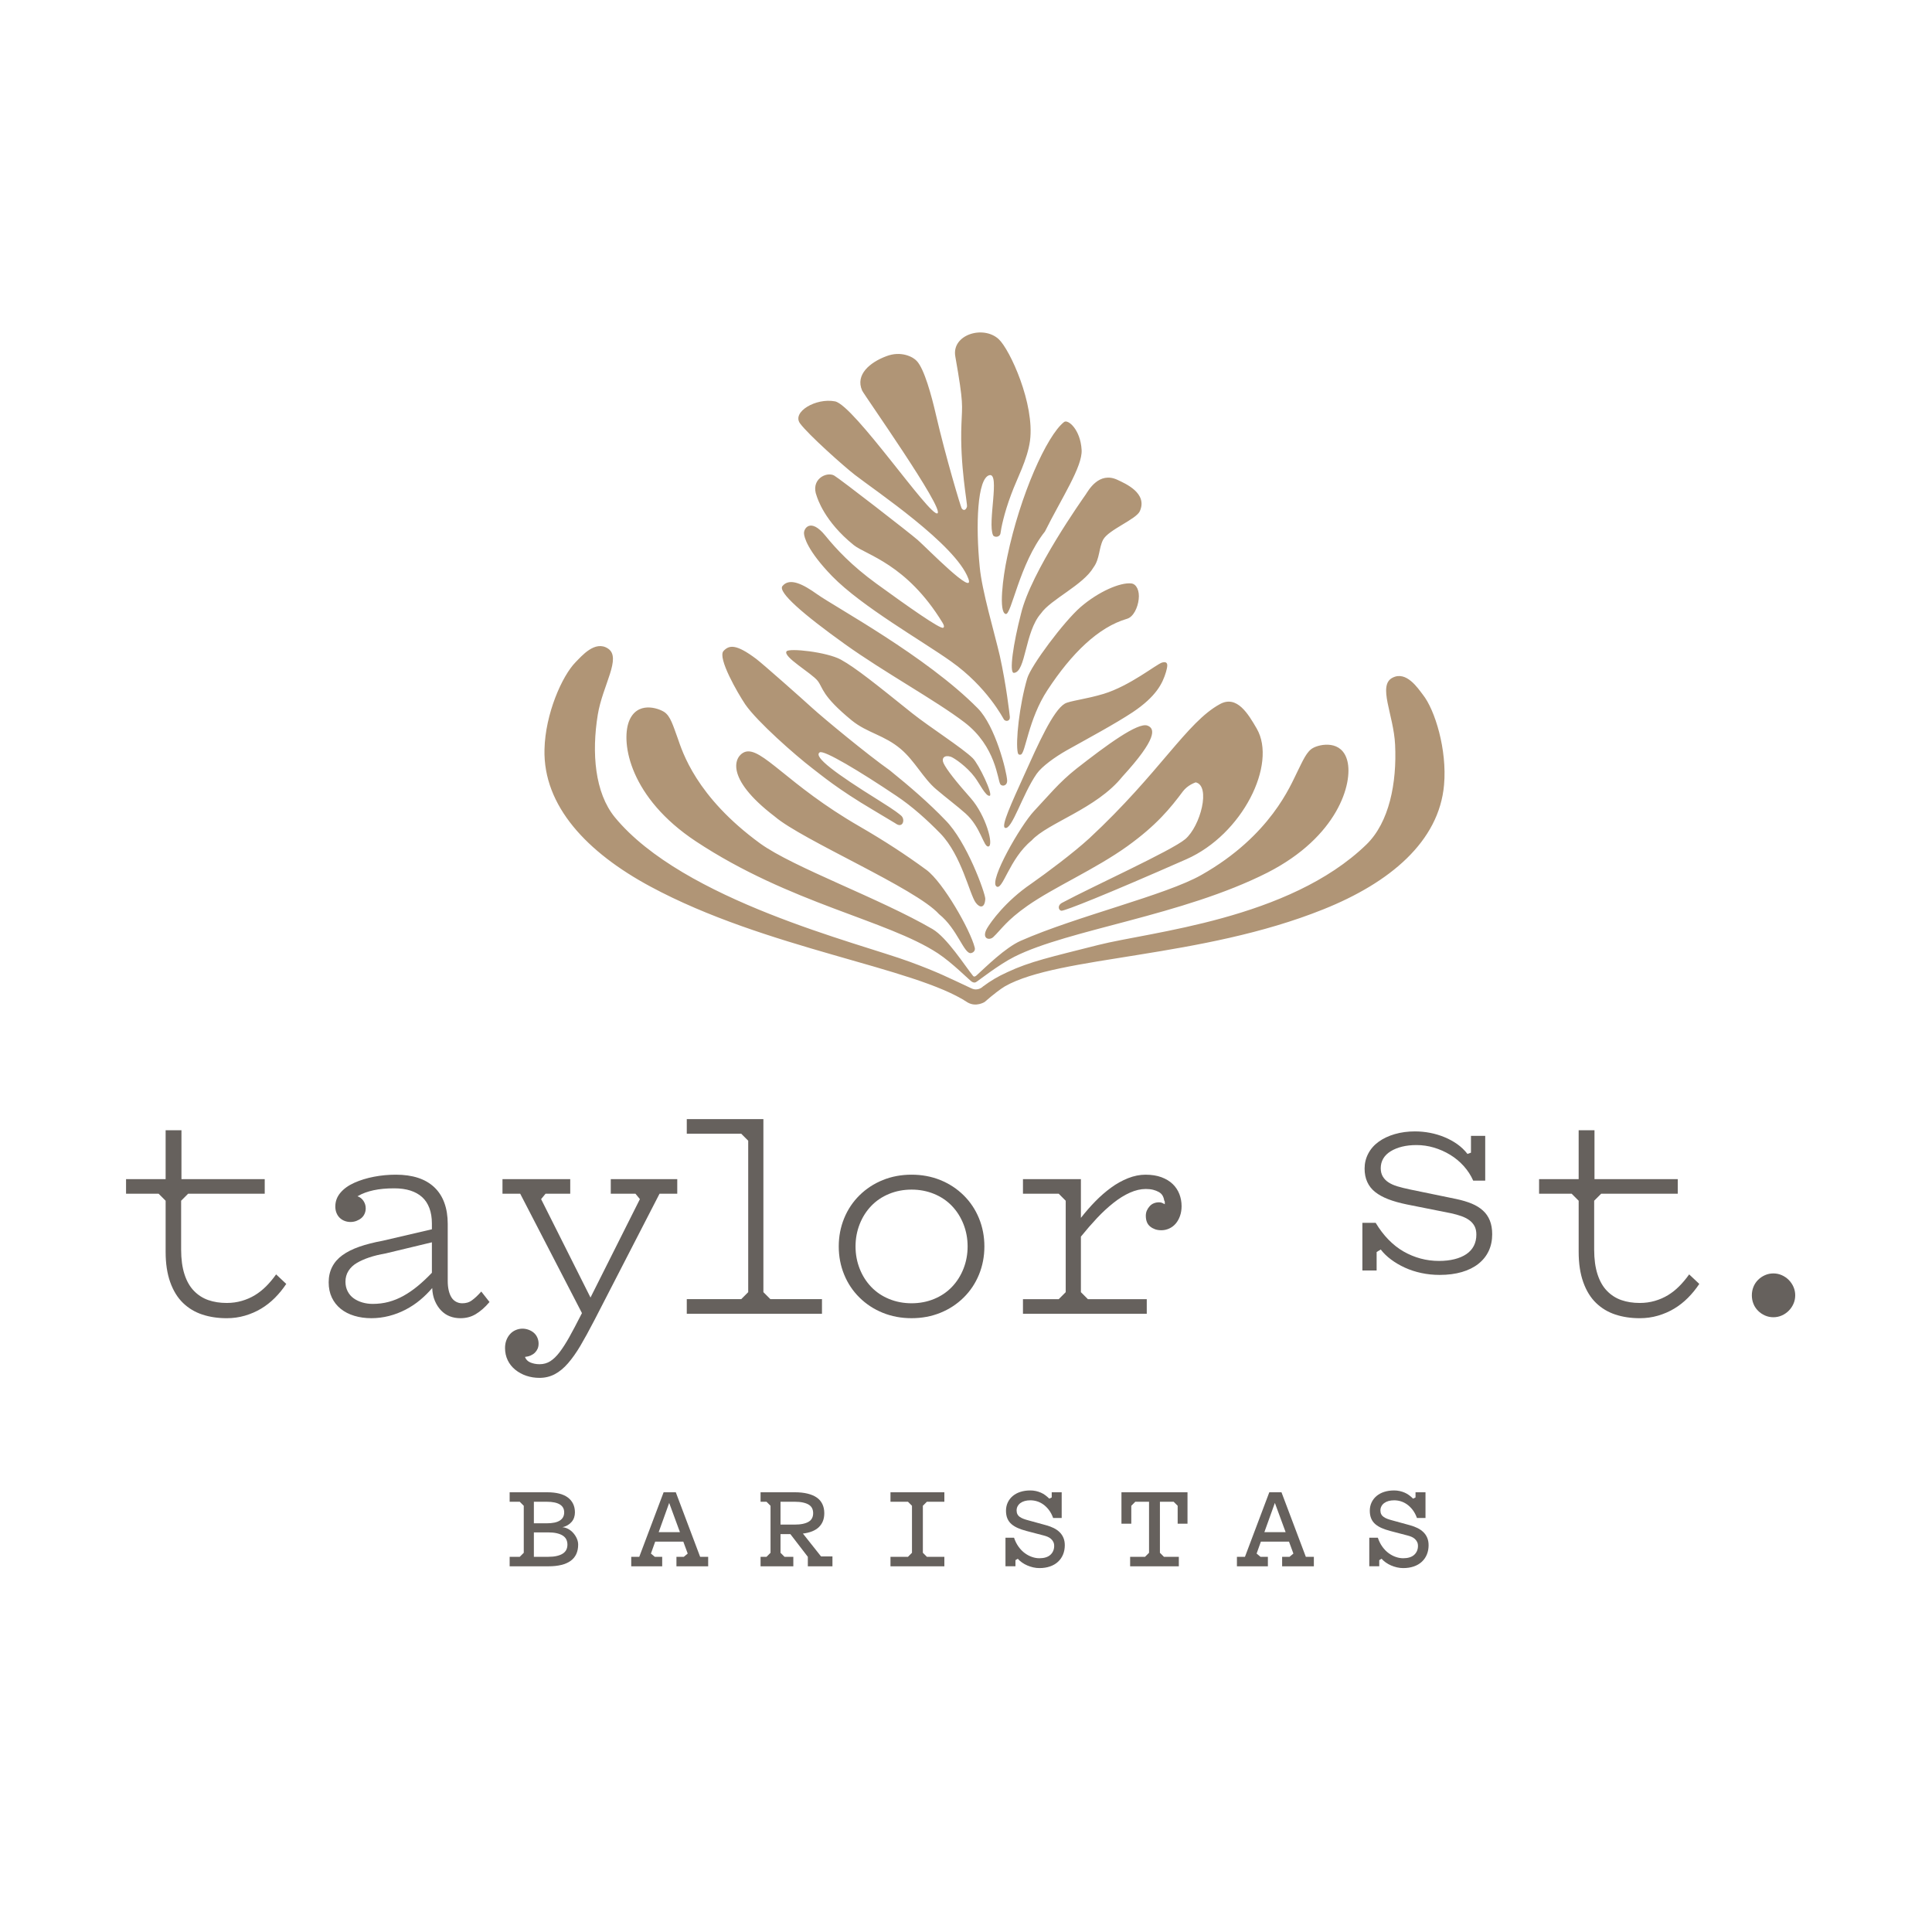 <svg xmlns="http://www.w3.org/2000/svg" viewBox="0 0 360 360" enable-background="new 0 0 360 360"><g transform="translate(-595 -61) translate(595 61)"><path fill="#B09576" d="M180.322 186.803c-9.954-6.606-37.537-9.96-59.158-21.624-11.757-6.335-19.971-14.979-19.706-25.554.152-6.595 3.265-13.681 5.822-16.266 1.07-1.067 3.592-4.127 6.018-2.506 2.58 1.716-1.013 6.832-1.914 12.341-1.149 7.063-.563 14.511 3.187 19.095 12.769 15.52 45.51 23.43 54.952 26.926 5.422 1.993 7.235 2.975 11.464 4.94l-.665 2.648zm.665-2.648c1.278.626 2.178-.339 2.178-.339 1.493-1.096 2.658-1.807 4.55-2.671 4.212-1.981 8.035-2.806 16.891-5.052 9.683-2.462 35.562-4.731 49.997-18.722 4.263-4.128 5.698-11.473 5.354-18.609-.264-5.572-3.299-11.043-.484-12.477 2.584-1.344 4.735 1.964 5.659 3.162 2.246 2.823 4.532 10.242 3.946 16.807-.929 10.541-10.056 18.208-22.476 23.182-22.792 9.175-49.26 8.638-59.338 14.346-.822.485-2.208 1.541-3.784 2.919 0 0-1.571 1.01-3.159.102l.666-2.648zm70.082-42.333c-1.002-4.048-5.136-3.145-6.357-2.472-1.216.62-1.908 2.32-3.001 4.516-1.2 2.371-4.898 11.829-17.827 19.157-6.621 3.777-23.27 7.689-33.698 12.286-2.872 1.282-6.441 4.821-8.186 6.413-.185.186-.484.379-.693.113-1.492-1.841-4.847-7.131-7.549-8.718-9.849-5.731-25.918-11.478-32.105-15.944-12.004-8.751-14.504-17.141-15.377-19.63-.855-2.326-1.328-4.071-2.471-4.851-1.143-.762-5.135-2.133-6.626 1.779-1.487 4.048.208 14.171 12.47 22.29 17.556 11.613 35.59 14.651 45.089 20.862 2.764 1.812 6.036 5.166 6.384 5.329.372.187.552.159.766.034.344-.169 4.178-3.229 7.129-4.709 10.14-5.103 31.276-7.632 47.16-15.678 13.084-6.674 15.933-16.611 14.892-20.777zm-41.012 15.865c-6.008 4.303-13.615 7.6-18.598 11.089-3.957 2.777-4.887 4.426-6.379 5.837-.771.712-2.257.277-1.143-1.654.693-1.169 3.407-5.014 8.199-8.282 2.921-2.045 7.843-5.725 10.844-8.469 13.192-12.269 18.141-21.641 24.346-25.011 3.159-1.727 5.259 1.824 6.858 4.585 3.806 6.594-2.635 19.692-13.114 24.322-15.275 6.73-22.527 9.575-23.253 9.598-.524.006-.901-.942.089-1.479 5.501-2.959 20.456-9.74 22.95-11.863 2.843-2.421 4.792-9.947 1.943-10.58-.299.119-1.493.542-2.365 1.66-2.371 3.179-4.944 6.34-10.377 10.247zm-.93-12.958c-4.813 5.985-13.907 8.593-16.897 11.88-4.228 3.449-5.416 9.547-6.592 8.536-1.329-1.135 4.498-11.292 7.021-13.996 2.641-2.807 4.685-5.364 7.927-7.922 5.586-4.37 11.441-8.678 13.22-8.023 1.465.532 1.836 2.407-4.679 9.525zm-70.352-4.606c3.108-1.113 7.923 6.114 21.385 13.867 4.685 2.721 8.541 5.223 12.477 8.112 3.108 2.31 8.163 11.173 8.986 14.454.192.688-.428 1.005-.664 1.039-1.323.277-2.528-4.5-5.98-7.255-4.314-4.811-25.489-13.799-30.59-18.174-9.661-7.363-7.421-11.372-5.614-12.043zm.108-8.847c-1.436-2.134-5.208-8.689-4.076-9.965 1.042-1.124 2.32-1.378 6.12 1.479 1.306 1 8.439 7.317 10.484 9.186 2.044 1.858 10.135 8.565 14.391 11.569 3.773 3.043 7.359 6.154 10.32 9.247 4.043 4.02 7.472 13.675 7.472 14.691-.09 1.795-1.036 1.727-1.779.717-1.149-1.547-2.635-8.796-6.571-12.873-2.501-2.563-5.299-5.081-8.193-7.012-6.919-4.652-13.54-8.61-14.307-8.124-1.278.807 3.075 4.002 10.868 8.853 3.598 2.258 3.704 2.472 4.262 2.901.828.673.423 2.282-.743 1.655-.484-.277.687.373-4.386-2.637-6.757-3.991-9.741-6.561-11.334-7.763-3.221-2.467-10.299-8.701-12.528-11.924zm72.21 1.416c-3.35 2.214-8.187 4.805-12.342 7.131-2.207 1.253-4.628 3.003-5.585 4.37-2.658 3.812-4.622 10.575-5.9 10.062-.767-.322 1.221-4.614 3.586-9.853 2.579-5.725 5.371-12.008 7.562-13.291.929-.525 3.929-.823 7.229-1.818 4.944-1.513 9.848-5.532 10.883-5.832 1.48-.423.878 1.135.737 1.761-.642 2.152-1.841 4.558-6.17 7.47zm1.087-21.042c-.153 1.502-.958 3.309-2.179 3.653-5.338 1.558-10.32 6.426-14.814 13.279-3.592 5.454-4.099 11.806-4.972 12.026-.163.023-.428.125-.563-.339-.45-1.993.299-8.892 1.758-13.871.726-2.417 6.835-10.575 9.92-13.262 3.3-2.857 7.371-4.648 9.477-4.421.978.112 1.558 1.394 1.373 2.935zm-32.448 22.962c-5.338-4.087-15.023-9.361-22.358-14.629-7.669-5.494-12.477-9.655-11.577-10.777 1.357-1.666 3.936-.282 6.441 1.507 3.395 2.422 20.343 11.545 29.948 21.262 3.299 3.325 5.399 11.789 5.479 13.444.051 1.022-.957 1.208-1.278.694-.507-.796-.8-7.023-6.655-11.501zm-20.636-33.034c-5.507-4.421-6.785-8.773-6.914-9.141-1.228-3.094 1.802-4.612 3.243-3.833.991.553 14.178 10.777 15.585 12.02 1.628 1.422 10.805 10.84 9.414 7.158-2.387-6.346-17.229-16.277-21.114-19.286-1.97-1.513-8.698-7.503-10.241-9.609-1.537-2.134 2.978-4.782 6.52-4.099 3.558.717 17.741 21.618 19.092 20.867 1.363-.79-13.699-22.115-14.037-22.883-1.312-2.993 1.503-5.262 4.465-6.38 2.792-1.096 5.05.125 5.709.864 1.407 1.456 2.775 6.515 3.575 9.998 1.836 7.939 4.6 17.108 4.786 17.435.293.487.794.464 1.002-.282.14-.434-1.352-7.672-1.03-15.373.129-3.698.45-3.563-1.143-12.619-.72-4.048 5.191-5.871 8.08-3.224 2.1 1.937 6.74 12.083 5.839 18.943-.491 3.568-2.427 7.035-3.491 9.953-1.385 3.664-1.898 6.426-1.993 7.205-.09.897-1.2.88-1.408.429-1.047-2.332 1.352-11.653-.67-11.179-2.27.565-2.584 9.361-1.807 17.107.422 4.506 2.708 12.088 3.749 16.577 1.221 5.538 1.785 10.676 1.864 11.342.079.847-.771.931-1.093.514-.163-.231-3.114-6.064-9.893-10.857-5.354-3.806-16.604-10.202-22.115-15.848-4.668-4.817-5.231-7.346-5.253-7.961-.085-.903 1.199-3.009 3.958.373 2.044 2.523 4.921 5.612 9.549 8.976 5.906 4.291 11.863 8.486 12.42 8.21.242-.113.191-.451-.13-.965-6.682-10.942-14.233-12.597-16.518-14.432zm35.612-2.535c-4.758 5.979-6.25 15.611-7.308 15.368-1.352-.311-.535-6.872.287-10.654 2.399-11.529 7.392-22.629 10.585-25.119.72-.576 3.057 1.384 3.272 5.194.185 3.106-3.694 8.91-6.836 15.211zm-5.771 26.338c-.957.074-.107-5.532 1.306-10.997 1.858-7.882 11.593-21.55 12.072-22.251.478-.705 2.449-4.364 5.934-2.709 1.407.666 5.636 2.455 4.15 5.815-.671 1.53-5.822 3.461-6.836 5.308-.822 1.53-.614 3.585-1.813 5.194-1.915 3.274-7.978 5.956-9.78 8.565-3.035 3.431-2.793 10.917-5.033 11.075zm-9.037 26.186c-1.548-1.378-3.514-2.845-5.462-4.5-2.393-2.027-3.958-5.245-6.565-7.475-3.108-2.642-6.25-2.999-9.15-5.342-5.664-4.646-5.32-6.035-6.356-7.378-1.121-1.446-6.548-4.5-5.8-5.505.451-.639 7.471.108 10.112 1.541 2.843 1.57 6.745 4.743 13.294 9.994 3.244 2.58 9.363 6.481 11.278 8.366 1.142 1.118 3.862 6.86 3.163 7.019-.743.135-1.891-2.299-2.792-3.484-1.458-1.948-3.772-3.541-4.437-3.789-1.199-.389-1.813.254-1.362 1.203.529 1.145 2.364 3.477 5.055 6.504 2.843 3.223 4.363 8.87 3.299 9.01-.904.16-1.388-3.601-4.277-6.164z"/><g fill="#66615D"><path d="M99.48 285.539v4.55h2.679c.61 0 1.142-.052 1.593-.157s.825-.254 1.122-.448c.296-.194.515-.432.652-.714s.205-.601.205-.956-.068-.674-.205-.956c-.137-.282-.355-.52-.652-.714-.298-.194-.672-.343-1.122-.448s-.983-.157-1.593-.157h-2.679zm2.389-1.694c.563 0 1.05-.044 1.46-.133s.748-.222 1.014-.399c.265-.177.463-.391.591-.641.129-.25.193-.536.193-.859 0-.323-.064-.605-.193-.847s-.326-.448-.591-.617-.603-.298-1.014-.387c-.41-.089-.897-.133-1.46-.133h-2.389v4.017h2.389v-.001zm2.92.726c.386.032.756.145 1.11.339.354.194.666.448.941.762.274.315.491.657.652 1.029.161.371.241.742.241 1.113 0 .662-.117 1.246-.35 1.755-.233.508-.583.932-1.05 1.271-.467.339-1.047.593-1.738.762-.692.169-1.488.254-2.389.254h-7.241v-1.767h1.883l.748-.75v-8.761l-.748-.75h-1.883v-1.767h6.975c.853 0 1.601.081 2.245.242.644.161 1.183.403 1.617.726.434.323.763.718.99 1.186.225.468.338 1 .338 1.597 0 .323-.048.633-.145.932-.097.298-.245.569-.447.811-.201.242-.451.452-.748.629-.297.178-.631.307-1.001.387z"/><path d="M124.693 280.046l-1.955 5.445h3.958l-2.003-5.445zm-1.303 11.81h-5.768v-1.767h1.496l4.537-12.028h2.269l4.537 12.028h1.496v1.767h-5.913v-1.767h1.376l.724-.605-.821-2.227h-5.237l-.796 2.227.724.605h1.376v1.767z"/><path d="M145.437 284.087h2.607c.611 0 1.138-.048 1.581-.145.442-.097.803-.234 1.086-.411.28-.177.487-.399.615-.666.129-.266.193-.569.193-.908 0-.339-.064-.641-.193-.908-.129-.266-.335-.488-.615-.666-.283-.177-.644-.315-1.086-.411-.442-.097-.969-.145-1.581-.145h-2.607v4.26zm-3.717 7.769v-1.767h1.11l.748-.75v-8.761l-.748-.75h-1.11v-1.767h6.372c.901 0 1.698.085 2.389.254.692.169 1.267.415 1.726.738.459.323.805.73 1.036 1.222.233.492.351 1.053.351 1.682 0 .549-.084 1.037-.253 1.464-.169.428-.418.803-.748 1.125-.33.323-.746.585-1.243.787-.499.202-1.078.343-1.738.424l3.379 4.259h2.124v1.839h-4.586v-1.767l-3.258-4.235h-1.834v3.485l.748.75h1.641v1.767h-6.106v.001z"/><path d="M169.186 279.828h-3.258v-1.767h10.04v1.767h-3.258l-.748.75v8.761l.748.75h3.258v1.767h-10.04v-1.767h3.258l.748-.75v-8.761l-.748-.75"/><path d="M193.678 290.356c.434 0 .825-.052 1.171-.157.346-.105.634-.262.869-.472.233-.21.41-.456.531-.738.121-.282.181-.593.181-.932 0-.29-.056-.545-.169-.762-.113-.218-.257-.403-.434-.557-.178-.153-.378-.278-.603-.375-.225-.097-.468-.177-.724-.242l-3.235-.847c-.611-.161-1.146-.343-1.604-.545-.459-.202-.854-.444-1.183-.726-.33-.282-.583-.629-.762-1.041-.176-.411-.264-.899-.264-1.464 0-.549.109-1.057.326-1.525.217-.468.526-.871.929-1.21.402-.339.881-.597 1.436-.774.555-.177 1.171-.266 1.846-.266.354 0 .696.036 1.026.109.33.073.644.173.941.303.296.129.575.29.833.484.256.194.497.403.724.629l.459-.218v-.968h1.858v4.792h-1.594c-.208-.581-.475-1.081-.795-1.501-.322-.419-.672-.762-1.05-1.029-.378-.266-.77-.46-1.172-.581-.401-.121-.811-.182-1.23-.182-.386 0-.736.044-1.05.133-.314.089-.583.218-.809.387-.227.169-.398.371-.519.605-.121.234-.181.488-.181.762s.051.512.157.714c.105.202.256.371.459.508.201.137.43.254.687.351.257.097.573.194.943.29l3.258.895c.531.145 1.004.323 1.424.532.418.21.78.464 1.086.762.304.298.543.649.712 1.053.169.403.253.863.253 1.379 0 .629-.109 1.206-.326 1.73-.217.524-.531.976-.941 1.355-.41.379-.909.67-1.496.871-.587.202-1.243.303-1.967.303-.386 0-.772-.044-1.158-.133-.386-.089-.756-.21-1.11-.363-.354-.153-.684-.339-.99-.557-.306-.218-.563-.448-.772-.69l-.434.266v1.137h-1.858v-5.324h1.593c.209.629.491 1.19.845 1.682.353.492.748.895 1.183 1.21s.881.549 1.34.702c.454.158.909.235 1.36.235"/><path d="M221.274 278.061v5.857h-1.834v-3.34l-.748-.75h-2.558v9.511l.747.75h2.777v1.767h-9.075v-1.767h2.776l.748-.75v-9.511h-2.56l-.747.75v3.34h-1.834v-5.857h12.308"/><path d="M237.554 280.046l-1.955 5.445h3.96l-2.005-5.445zm-1.303 11.81h-5.768v-1.767h1.496l4.537-12.028h2.269l4.537 12.028h1.496v1.767h-5.913v-1.767h1.376l.724-.605-.821-2.227h-5.237l-.796 2.227.724.605h1.376v1.767z"/><path d="M261.466 290.356c.434 0 .825-.052 1.171-.157.346-.105.636-.262.869-.472.233-.21.41-.456.531-.738.121-.282.181-.593.181-.932 0-.29-.056-.545-.169-.762-.113-.218-.257-.403-.434-.557-.177-.153-.378-.278-.603-.375-.225-.097-.467-.177-.724-.242l-3.234-.847c-.611-.161-1.146-.343-1.605-.545-.459-.202-.853-.444-1.183-.726-.33-.282-.583-.629-.76-1.041-.177-.411-.265-.899-.265-1.464 0-.549.109-1.057.326-1.525.217-.468.527-.871.929-1.21.402-.339.881-.597 1.436-.774.555-.177 1.171-.266 1.846-.266.354 0 .696.036 1.026.109.33.073.644.173.941.303.298.129.575.29.833.484.256.194.499.403.724.629l.459-.218v-.968h1.858v4.792h-1.593c-.209-.581-.475-1.081-.796-1.501-.322-.419-.672-.762-1.05-1.029-.378-.266-.77-.46-1.171-.581-.402-.121-.813-.182-1.231-.182-.386 0-.736.044-1.05.133-.314.089-.583.218-.809.387-.227.169-.398.371-.519.605-.121.234-.181.488-.181.762s.052.512.157.714c.105.202.257.371.459.508.201.137.43.254.688.351.257.097.571.194.941.29l3.258.895c.531.145 1.004.323 1.424.532.418.21.78.464 1.086.762.306.298.543.649.712 1.053.169.403.253.863.253 1.379 0 .629-.109 1.206-.326 1.73s-.531.976-.941 1.355c-.41.379-.909.67-1.496.871-.587.202-1.243.303-1.967.303-.386 0-.772-.044-1.159-.133-.386-.089-.756-.21-1.11-.363-.354-.153-.684-.339-.99-.557-.306-.218-.563-.448-.772-.69l-.434.266v1.137h-1.858v-5.324h1.593c.209.629.491 1.19.845 1.682s.748.895 1.183 1.21c.434.315.881.549 1.34.702.456.158.91.235 1.361.235"/></g><g fill="#66615D"><path d="M29.562 222.435h-6.075v-2.721h7.375v-9.111h2.95v9.111h15.516v2.721h-14.278l-1.299 1.302v9.111c0 1.775.208 3.304.621 4.585.412 1.283 1.002 2.318 1.77 3.106.766.789 1.66 1.361 2.683 1.716s2.163.532 3.423.532c.981 0 1.916-.128 2.802-.385.885-.257 1.7-.61 2.448-1.065.746-.453 1.444-1.006 2.093-1.656.65-.651 1.27-1.39 1.86-2.218l1.888 1.775c-.63.947-1.338 1.814-2.124 2.603-.788.789-1.643 1.46-2.566 2.011-.925.553-1.928.986-3.009 1.302-1.083.316-2.212.473-3.392.473-1.653 0-3.167-.227-4.543-.68-1.378-.453-2.577-1.172-3.6-2.159-1.023-.986-1.818-2.278-2.388-3.875-.571-1.597-.855-3.48-.855-5.65v-9.525l-1.3-1.303"/><path d="M80.477 231.486l-8.612 2.071c-1.142.198-2.155.444-3.038.739-.886.296-1.663.641-2.332 1.035s-1.189.887-1.563 1.479-.56 1.263-.56 2.011c0 .671.138 1.272.413 1.804.275.532.649.967 1.121 1.302.472.336 1.012.592 1.622.769.61.177 1.248.266 1.917.266 1.062 0 2.065-.128 3.01-.385.943-.255 1.857-.631 2.742-1.124.886-.493 1.761-1.094 2.625-1.804s1.75-1.538 2.655-2.485v-5.678zm-17.993-6.685c0-.947.314-1.795.944-2.544.628-.749 1.494-1.37 2.595-1.864 1.101-.493 2.321-.867 3.658-1.124 1.337-.255 2.694-.385 4.071-.385 1.573 0 2.959.198 4.159.592 1.2.394 2.212.986 3.04 1.775.825.789 1.445 1.755 1.857 2.899.413 1.144.621 2.446.621 3.905v10.649c0 .632.059 1.203.176 1.716.118.512.286.947.503 1.302.215.355.501.632.854.828.354.198.747.296 1.181.296.314 0 .618-.039.913-.118.295-.079.581-.216.855-.414.275-.198.551-.424.827-.68.274-.255.59-.582.943-.976l1.534 1.952c-.432.512-.865.956-1.298 1.331-.433.375-.865.69-1.298.947-.433.255-.884.444-1.356.562-.473.118-.965.177-1.476.177-.707 0-1.366-.118-1.976-.355-.61-.237-1.15-.601-1.622-1.094-.472-.493-.854-1.085-1.15-1.775-.295-.69-.463-1.488-.501-2.396-.669.789-1.416 1.529-2.241 2.218-.827.691-1.731 1.292-2.714 1.804-.984.514-2.017.908-3.097 1.183-1.083.276-2.175.414-3.274.414-1.142 0-2.204-.148-3.187-.444-.983-.296-1.829-.729-2.536-1.302-.709-.571-1.26-1.272-1.652-2.1-.394-.828-.591-1.775-.591-2.84s.216-2.021.65-2.869c.432-.848 1.07-1.577 1.916-2.189.846-.61 1.888-1.133 3.127-1.568 1.24-.433 2.704-.808 4.397-1.124l9.143-2.13v-1.065c0-1.104-.157-2.071-.472-2.899-.315-.828-.766-1.509-1.357-2.041-.59-.532-1.318-.936-2.183-1.213-.865-.276-1.868-.414-3.008-.414-.748 0-1.437.03-2.065.089-.63.059-1.22.148-1.771.266-.551.118-1.071.266-1.563.444-.492.177-.973.405-1.444.68.235.079.441.187.619.325.176.138.333.305.472.503.137.198.244.414.323.651.079.237.119.493.119.769 0 .355-.07.691-.208 1.006-.138.316-.334.582-.59.799-.256.218-.56.394-.914.532-.353.138-.728.207-1.121.207s-.766-.069-1.121-.207c-.354-.138-.658-.335-.914-.592-.256-.255-.452-.562-.59-.917-.14-.353-.207-.747-.207-1.182z"/><path d="M94.106 251.186c0-.512.078-.986.236-1.42.157-.434.383-.819.678-1.154.295-.336.649-.592 1.062-.769.413-.177.835-.266 1.268-.266.393 0 .776.069 1.15.207.373.137.697.325.973.562.275.237.491.532.649.887.156.355.236.729.236 1.124 0 .355-.059.67-.177.947-.118.276-.286.523-.501.739-.217.216-.483.394-.796.532-.315.138-.669.227-1.062.266.078.237.206.444.383.621.177.177.383.316.619.414.236.098.501.177.796.237s.599.089.914.089c.747 0 1.416-.188 2.006-.562.59-.375 1.169-.937 1.74-1.686.57-.749 1.16-1.667 1.77-2.751.609-1.085 1.407-2.594 2.389-4.526l-11.504-22.244h-3.304v-2.721h12.625v2.721h-4.602l-.826 1.006 9.204 18.339 9.204-18.339-.826-1.006h-4.602v-2.721h12.389v2.721h-3.304l-12.094 23.486c-1.023 1.971-1.908 3.589-2.655 4.851-.748 1.261-1.515 2.346-2.301 3.254-.787.908-1.613 1.587-2.478 2.041-.866.453-1.81.68-2.832.68-.866 0-1.681-.129-2.448-.385-.767-.257-1.456-.632-2.065-1.124-.61-.493-1.082-1.085-1.416-1.775-.33-.687-.498-1.446-.498-2.275"/><path d="M143.546 242.076h9.617v2.721h-25.192v-2.721h10.148l1.298-1.302v-28.219l-1.298-1.302h-10.148v-2.721h14.277v32.242l1.298 1.302"/><path d="M180.301 232.255c0-1.459-.256-2.84-.767-4.141-.512-1.302-1.231-2.435-2.153-3.402-.925-.965-2.035-1.716-3.333-2.248-1.298-.532-2.695-.799-4.189-.799-1.495 0-2.891.266-4.189.799-1.298.532-2.41 1.283-3.333 2.248-.925.967-1.643 2.1-2.153 3.402-.512 1.302-.767 2.682-.767 4.141s.255 2.84.767 4.141c.511 1.302 1.228 2.435 2.153 3.402.924.967 2.035 1.716 3.333 2.248 1.298.532 2.694.799 4.189.799 1.494 0 2.891-.266 4.189-.799 1.298-.532 2.408-1.281 3.333-2.248.923-.967 1.641-2.1 2.153-3.402.511-1.301.767-2.682.767-4.141zm-24.012 0c0-1.854.334-3.598 1.003-5.236.668-1.636 1.622-3.066 2.861-4.289 1.239-1.222 2.684-2.169 4.336-2.84 1.652-.67 3.441-1.006 5.369-1.006 1.927 0 3.717.336 5.369 1.006 1.652.671 3.097 1.617 4.336 2.84 1.239 1.224 2.192 2.653 2.861 4.289.668 1.638 1.003 3.382 1.003 5.236 0 1.854-.335 3.599-1.003 5.236-.669 1.638-1.622 3.067-2.861 4.289-1.239 1.224-2.684 2.17-4.336 2.84-1.652.67-3.442 1.006-5.369 1.006-1.928 0-3.717-.336-5.369-1.006-1.652-.67-3.097-1.616-4.336-2.84-1.239-1.222-2.194-2.651-2.861-4.289-.669-1.636-1.003-3.382-1.003-5.236z"/><path d="M213.505 226.576c0-.394.068-.739.206-1.035.138-.296.315-.562.531-.799.216-.237.472-.414.767-.532.295-.118.619-.177.973-.177l.324.03.265.089.236.118.236.118v-.384l-.029-.177-.088-.148c-.04-.315-.138-.612-.295-.887-.157-.276-.394-.503-.708-.68-.315-.177-.669-.315-1.062-.414-.393-.098-.846-.148-1.357-.148-.944 0-1.928.227-2.95.68-1.023.454-2.056 1.094-3.097 1.923-1.043.828-2.056 1.765-3.038 2.81-.983 1.046-1.986 2.2-3.009 3.461v10.353l1.298 1.302h10.973v2.721h-23.068v-2.721h6.667l1.298-1.302v-17.038l-1.298-1.302h-6.667v-2.721h10.796v7.217c.865-1.104 1.759-2.13 2.684-3.076.924-.947 1.897-1.795 2.92-2.544 1.023-.749 2.085-1.34 3.186-1.775 1.101-.433 2.183-.651 3.245-.651 1.141 0 2.133.159 2.979.473.845.316 1.543.739 2.094 1.272.55.532.963 1.154 1.239 1.864.275.71.413 1.46.413 2.248 0 .671-.099 1.283-.295 1.834-.197.553-.463 1.026-.796 1.42-.334.394-.737.701-1.209.917-.472.218-.964.325-1.475.325-.433 0-.817-.059-1.15-.177-.334-.118-.64-.286-.914-.503-.275-.216-.481-.492-.619-.828-.138-.337-.206-.722-.206-1.156"/><path d="M262.118 224.425c-1.338-.276-2.489-.601-3.451-.976-.965-.374-1.77-.817-2.42-1.331-.649-.512-1.141-1.133-1.474-1.864-.335-.729-.501-1.568-.501-2.514 0-.986.225-1.912.678-2.78.451-.867 1.099-1.607 1.947-2.218.845-.61 1.848-1.084 3.008-1.42 1.161-.335 2.409-.503 3.746-.503.944 0 1.879.089 2.804.266.924.177 1.818.444 2.684.799.865.355 1.66.789 2.388 1.302.728.514 1.366 1.124 1.917 1.834l.649-.237v-3.135h2.655v8.341h-2.242c-.433-.986-1.023-1.893-1.769-2.721-.748-.828-1.593-1.527-2.537-2.1-.945-.571-1.948-1.015-3.01-1.331-1.062-.315-2.144-.473-3.243-.473-.984 0-1.879.098-2.684.296-.807.198-1.515.484-2.124.858-.611.375-1.073.828-1.388 1.361-.314.532-.472 1.133-.472 1.804 0 .592.129 1.104.383 1.538.256.434.61.799 1.062 1.094.452.296 1.004.542 1.652.739.649.198 1.447.395 2.391.592l8.612 1.775c1.101.237 2.056.523 2.863.858.805.336 1.494.76 2.064 1.272.571.512 1.003 1.133 1.299 1.864.295.73.443 1.588.443 2.573 0 1.144-.217 2.179-.649 3.106-.434.926-1.073 1.726-1.917 2.396-.847.671-1.88 1.183-3.097 1.538-1.22.355-2.597.532-4.131.532-1.179 0-2.321-.118-3.42-.355-1.102-.237-2.124-.571-3.068-1.006-.945-.433-1.801-.936-2.566-1.509-.767-.571-1.408-1.193-1.919-1.864l-.766.473v3.431h-2.655v-8.874h2.478c.708 1.183 1.503 2.229 2.388 3.135.886.908 1.83 1.647 2.832 2.218 1.003.573 2.056 1.006 3.156 1.302 1.102.296 2.243.444 3.423.444 1.062 0 2.025-.108 2.89-.325.865-.216 1.604-.532 2.214-.947.609-.414 1.071-.926 1.385-1.538.315-.61.472-1.311.472-2.1 0-.631-.117-1.163-.353-1.597-.237-.433-.562-.799-.973-1.094-.413-.296-.896-.542-1.445-.739-.552-.196-1.18-.374-1.889-.532l-8.32-1.658"/><path d="M292.86 222.435h-6.075v-2.721h7.375v-9.111h2.95v9.111h15.516v2.721h-14.277l-1.299 1.302v9.111c0 1.775.208 3.304.621 4.585.413 1.283 1.002 2.318 1.77 3.106.767.789 1.66 1.361 2.684 1.716 1.022.355 2.161.532 3.422.532.982 0 1.917-.128 2.802-.385s1.7-.61 2.448-1.065c.747-.453 1.445-1.006 2.093-1.656.65-.651 1.27-1.39 1.86-2.218l1.888 1.775c-.63.947-1.338 1.814-2.124 2.603-.787.789-1.643 1.46-2.566 2.011-.925.553-1.928.986-3.009 1.302-1.082.316-2.212.473-3.392.473-1.652 0-3.167-.227-4.543-.68-1.378-.453-2.577-1.172-3.599-2.159-1.024-.986-1.82-2.278-2.389-3.875-.571-1.597-.855-3.48-.855-5.65v-9.525l-1.301-1.303"/><path d="M326.431 241.366c0-.551.098-1.074.295-1.568.196-.492.481-.926.855-1.302.373-.374.806-.671 1.298-.887.491-.216 1.012-.325 1.563-.325.55 0 1.071.109 1.563.325.492.216.924.514 1.298.887.373.375.669.809.885 1.302.216.493.324 1.016.324 1.568 0 .553-.109 1.076-.324 1.568-.216.493-.512.928-.885 1.302-.374.375-.806.671-1.298.887-.492.216-1.014.325-1.563.325-.551 0-1.073-.109-1.563-.325-.492-.216-.925-.512-1.298-.887-.374-.374-.66-.808-.855-1.302-.198-.492-.295-1.015-.295-1.568"/></g></g></svg>